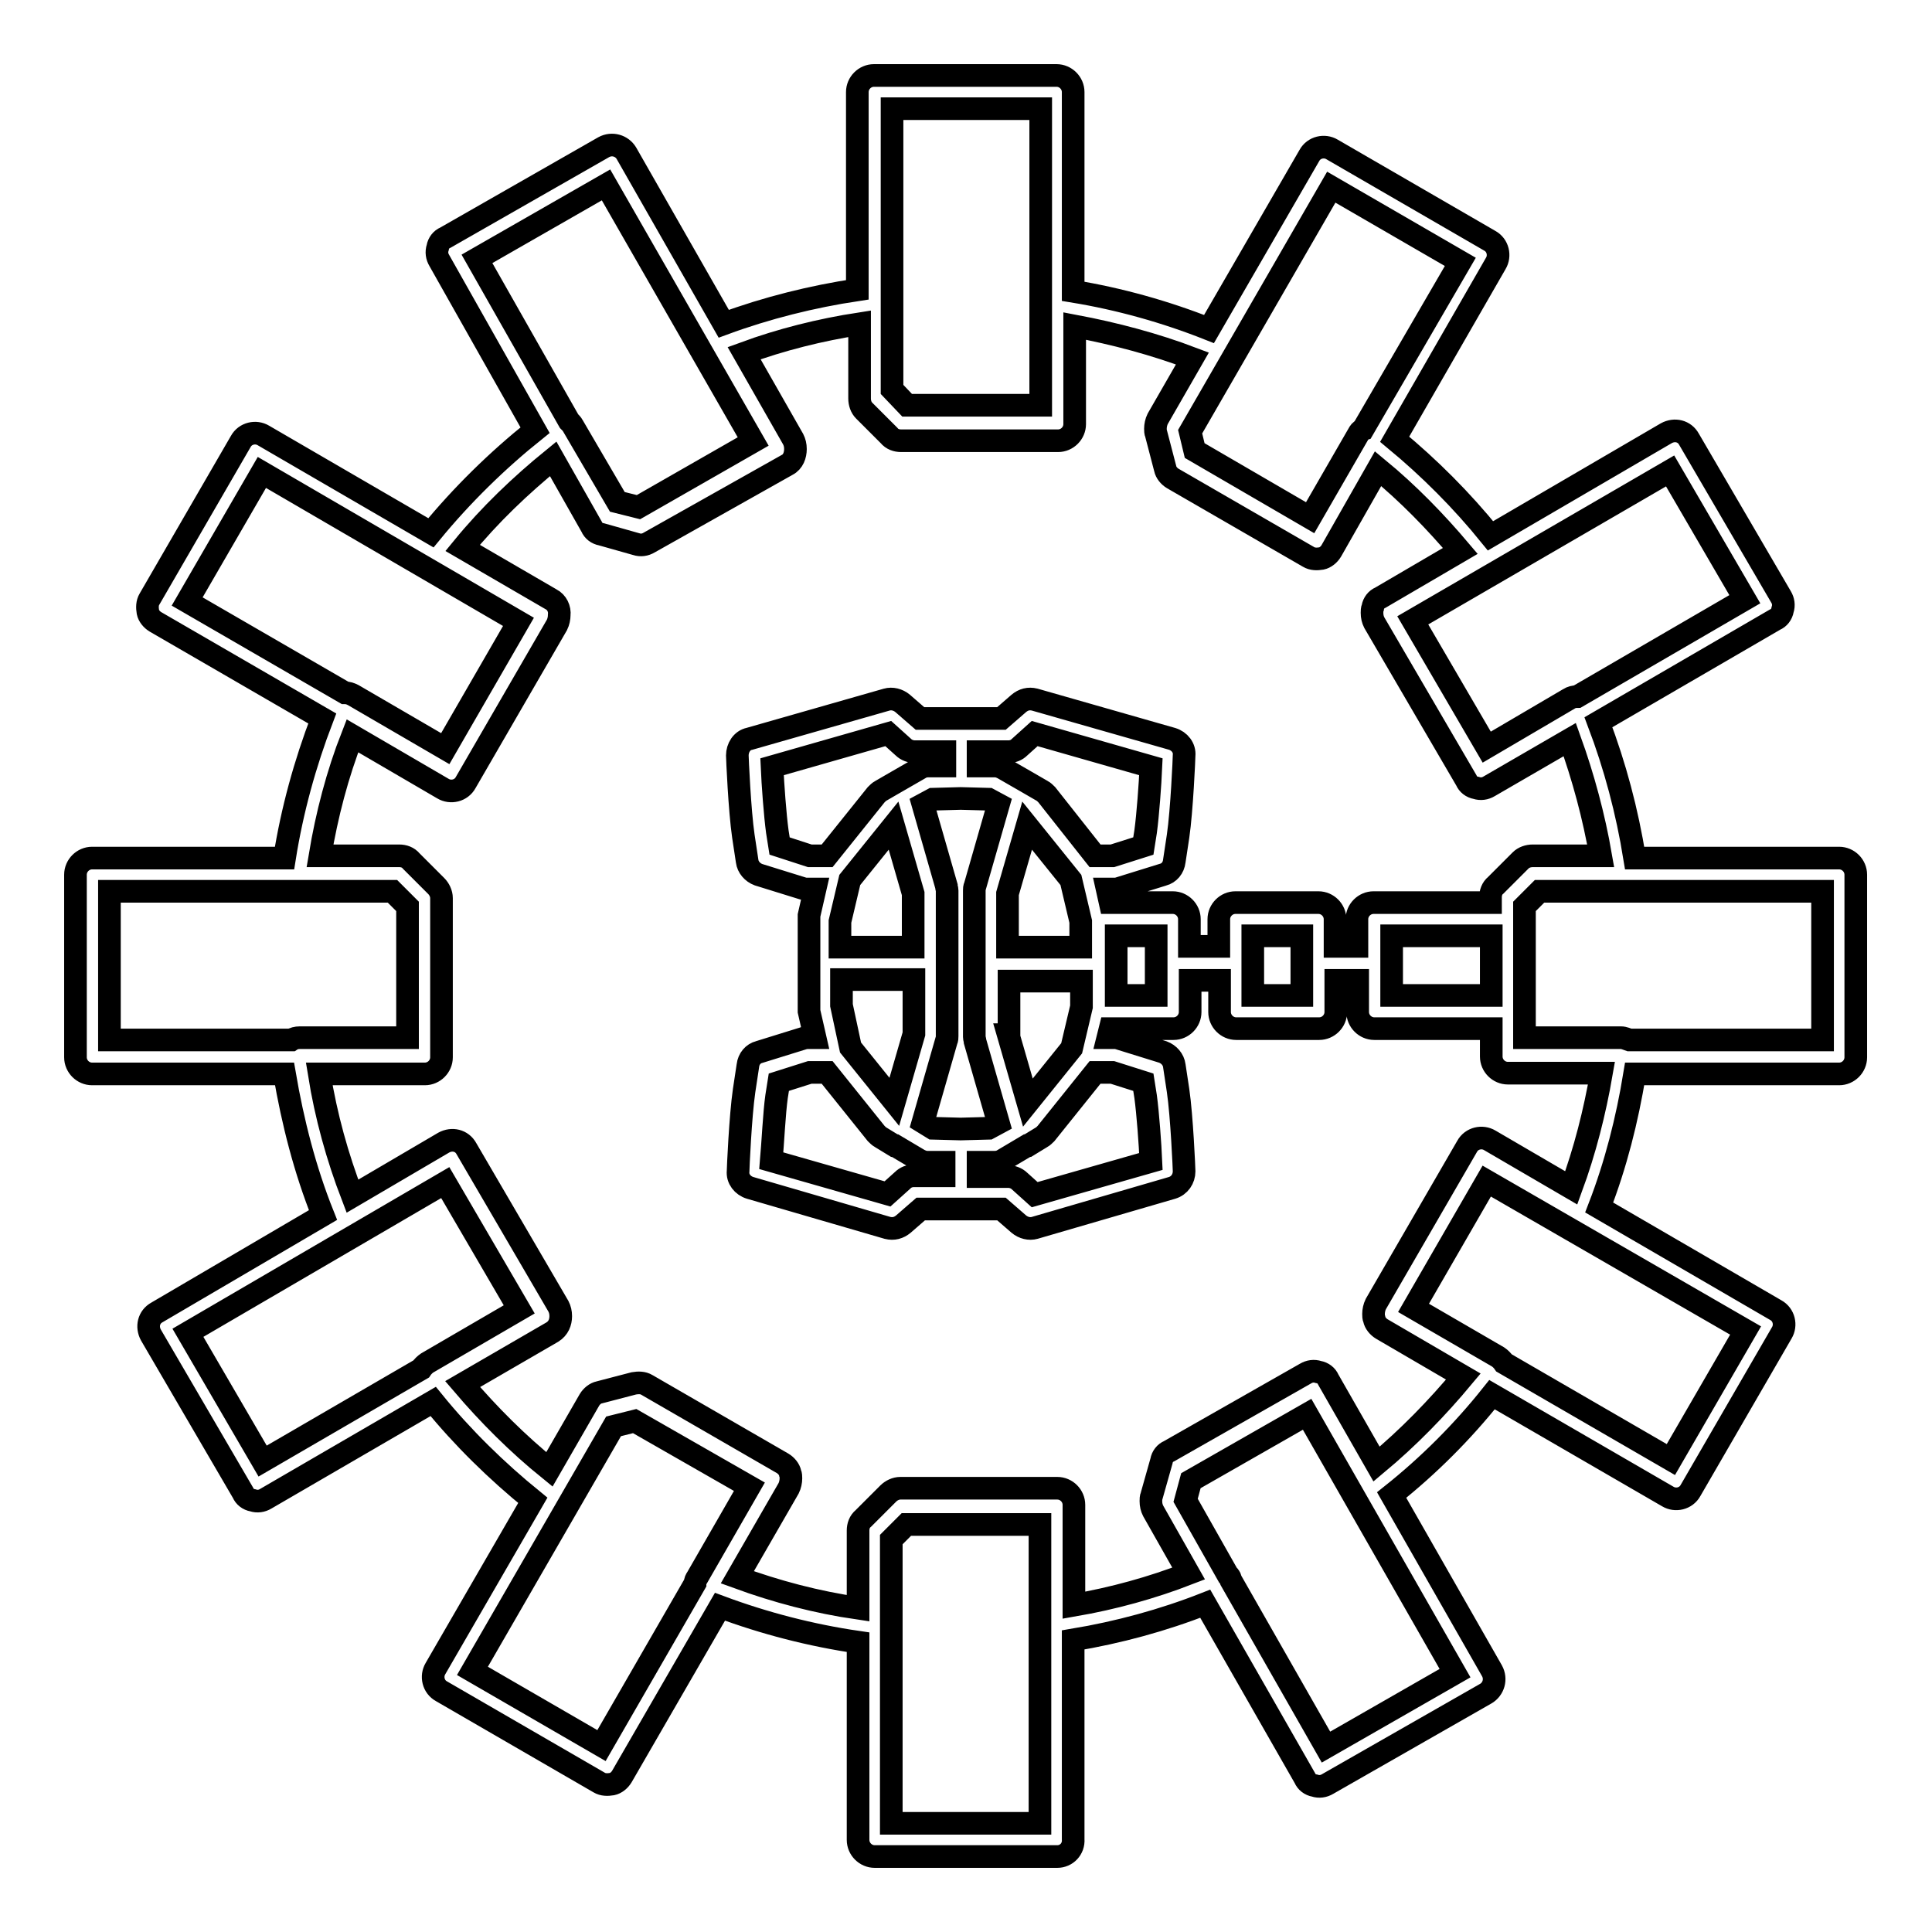 <?xml version="1.0" encoding="utf-8"?>
<!-- Svg Vector Icons : http://www.onlinewebfonts.com/icon -->
<!DOCTYPE svg PUBLIC "-//W3C//DTD SVG 1.1//EN" "http://www.w3.org/Graphics/SVG/1.1/DTD/svg11.dtd">
<svg version="1.1" xmlns="http://www.w3.org/2000/svg" xmlns:xlink="http://www.w3.org/1999/xlink" x="0px" y="0px" viewBox="0 0 256 256" enable-background="new 0 0 256 256" xml:space="preserve">
<g><g><path stroke-width="3" fill-opacity="0" stroke="#000000"  d="M140.1,246h-24.2c-1.2,0-2.2-1-2.2-2.2v-26.2c-6.2-0.9-12.4-2.5-18.3-4.7l-13,22.5c-0.3,0.5-0.8,0.9-1.3,1c-0.6,0.1-1.2,0.1-1.7-0.2l-20.9-12.1c-1.1-0.6-1.4-2-0.8-3l12.9-22.3c-4.8-3.9-9.3-8.3-13.2-13.1l-22.2,12.9c-0.5,0.3-1.1,0.4-1.7,0.2c-0.6-0.1-1.1-0.5-1.3-1l-12.2-20.9c-0.6-1.1-0.3-2.4,0.8-3L42.8,161c-2.4-6-4-12.3-5.1-18.7H12.2c-1.2,0-2.2-1-2.2-2.2v-24.2c0-1.2,1-2.2,2.2-2.2h25.5c1-6.3,2.7-12.5,5-18.5L20.6,82.4c-0.5-0.3-0.9-0.8-1-1.3c-0.1-0.6-0.1-1.2,0.2-1.7l12.1-20.9c0.6-1.1,2-1.4,3-0.8l22.2,12.9c4.1-5,8.8-9.6,13.8-13.6L58.2,34.5c-0.3-0.5-0.4-1.1-0.2-1.7c0.1-0.6,0.5-1.1,1-1.3l21-12c1.1-0.6,2.4-0.2,3,0.8l12.9,22.6c5.7-2.1,11.7-3.6,17.7-4.5V12.2c0-1.2,1-2.2,2.2-2.2H140c1.2,0,2.2,1,2.2,2.2v26.4c6.1,1,12.2,2.7,18,5l13.3-23c0.6-1.1,2-1.4,3-0.8l20.9,12.1c1.1,0.6,1.4,2,0.8,3l-13.4,23.3c4.6,3.8,8.9,8.1,12.7,12.8l23.3-13.6c1.1-0.6,2.4-0.3,3,0.8l12.2,20.9c0.3,0.5,0.4,1.1,0.2,1.7c-0.1,0.6-0.5,1.1-1,1.3l-23.4,13.6c2.2,5.8,3.8,11.8,4.8,18h27.1c1.2,0,2.2,1,2.2,2.2v24.2c0,1.2-1,2.2-2.2,2.2h-27.1c-1,6.1-2.5,12-4.7,17.7l23.4,13.6c1.1,0.6,1.4,2,0.8,3l-12.1,20.9c-0.6,1.1-2,1.4-3,0.8l-23.3-13.5c-3.9,4.9-8.4,9.4-13.3,13.3l13.3,23.3c0.6,1.1,0.2,2.4-0.8,3l-21,12c-0.5,0.3-1.1,0.4-1.7,0.2c-0.6-0.1-1.1-0.5-1.3-1l-13.2-23.1c-5.6,2.2-11.5,3.8-17.5,4.8v26.4C142.3,245,141.3,246,140.1,246z M118.1,241.6h19.7V202h-17.7l-2,2L118.1,241.6L118.1,241.6z M163.1,209.4l12.6,22.1l17.1-9.8l-19.6-34.3l-15.4,8.8l-0.7,2.6l5.6,9.9C163,208.9,163,209.1,163.1,209.4z M62.6,221.4l17.1,9.9l12.4-21.5c0-0.3,0.1-0.5,0.3-0.8l6.9-12l-15.2-8.7l-2.8,0.7L62.6,221.4z M97.7,209c5.2,1.9,10.5,3.3,16,4.1v-10.3c0-0.6,0.2-1.2,0.7-1.6l3.3-3.3c0.4-0.4,1-0.7,1.6-0.7h20.8c1.2,0,2.2,1,2.2,2.2v13.3c5.2-0.9,10.3-2.3,15.2-4.2l-4.7-8.3c-0.2-0.4-0.3-0.8-0.3-1.3c0-0.2,0-0.5,0.1-0.7l1.3-4.6c0.1-0.6,0.5-1.1,1-1.3l18.1-10.3c0.5-0.3,1.1-0.4,1.7-0.2c0.6,0.1,1.1,0.5,1.3,1l6.4,11.2c4.2-3.5,8-7.4,11.5-11.6l-10.8-6.3c-0.5-0.3-0.9-0.8-1-1.3c-0.1-0.2-0.1-0.5-0.1-0.7c0-0.4,0.1-0.9,0.3-1.3l12.1-20.9c0.6-1.1,2-1.4,3-0.8l10.8,6.3c1.8-4.9,3.1-10,4-15.2h-12.4c-1.2,0-2.2-1-2.2-2.2v-3.7h-15.5c-1.2,0-2.2-1-2.2-2.2v-4.2H177v4.2c0,1.2-1,2.2-2.2,2.2h-11c-1.2,0-2.2-1-2.2-2.2v-4.2h-3.9v4.2c0,1.2-1,2.2-2.2,2.2h-8.4l-0.3,1.2h0.9c0.2,0,0.4,0,0.6,0.1l5.8,1.8c0.8,0.3,1.4,1,1.5,1.8l0.5,3.3c0.5,3.4,0.8,10.4,0.8,10.7c0,1-0.6,1.9-1.6,2.2l-18.2,5.3c-0.7,0.2-1.5,0-2.1-0.5l-2.3-2H122l-2.3,2c-0.6,0.5-1.3,0.7-2.1,0.5l-18.2-5.3c-1-0.3-1.7-1.2-1.6-2.2c0-0.3,0.3-7.3,0.8-10.7l0.5-3.3c0.1-0.9,0.7-1.6,1.5-1.8l5.8-1.8c0.2-0.1,0.4-0.1,0.7-0.1h0.9l-0.8-3.5c0-0.2,0-0.3,0-0.5v-11.7c0-0.2,0-0.3,0-0.5l0.8-3.5H107c-0.2,0-0.4,0-0.7-0.1l-5.8-1.8c-0.8-0.3-1.4-1-1.5-1.8l-0.5-3.3c-0.5-3.4-0.8-10.4-0.8-10.7c0-1,0.6-2,1.6-2.2l18.2-5.2c0.7-0.2,1.5,0,2.1,0.5l2.3,2h10.8l2.3-2c0.6-0.5,1.3-0.7,2.1-0.5l18.2,5.2c1,0.3,1.7,1.2,1.6,2.2c0,0.3-0.3,7.3-0.8,10.7l-0.5,3.3c-0.1,0.9-0.7,1.6-1.5,1.8l-5.8,1.8c-0.2,0.1-0.4,0.1-0.7,0.1h-0.9l0.4,1.8h8.3c1.2,0,2.2,1,2.2,2.2v3.6h3.9v-3.6c0-1.2,1-2.2,2.2-2.2h11c1.2,0,2.2,1,2.2,2.2v3.6h2.9v-3.6c0-1.2,1-2.2,2.2-2.2h15.5v-0.7c0-0.6,0.2-1.2,0.7-1.6l3.3-3.3c0.4-0.4,1-0.6,1.6-0.6h9c-0.9-5.2-2.3-10.4-4.1-15.4l-10.7,6.2c-0.5,0.3-1.1,0.4-1.7,0.2c-0.6-0.1-1.1-0.5-1.3-1l-12.2-20.9c-0.2-0.4-0.3-0.8-0.3-1.3c0-0.2,0-0.5,0.1-0.7c0.1-0.6,0.5-1.1,1-1.3l10.6-6.2c-3.3-3.9-6.9-7.6-10.9-10.9L176.4,73c-0.3,0.5-0.8,0.9-1.3,1c-0.6,0.1-1.2,0.1-1.7-0.2l-18-10.4c-0.5-0.3-0.9-0.8-1-1.3l-1.2-4.6c-0.1-0.2-0.1-0.5-0.1-0.7c0-0.4,0.1-0.9,0.3-1.3l4.6-8c-5-1.9-10.3-3.3-15.6-4.3v13c0,1.2-1,2.2-2.2,2.2h-20.8c-0.6,0-1.2-0.2-1.6-0.7l-3.3-3.3c-0.4-0.4-0.6-1-0.6-1.6v-9.9c-5.2,0.8-10.4,2.1-15.3,3.9l6.5,11.4c0.2,0.4,0.3,0.8,0.3,1.3c0,0.8-0.3,1.7-1.1,2.1L86,71.9c-0.5,0.3-1.1,0.4-1.7,0.2l-4.6-1.3c-0.6-0.1-1.1-0.5-1.3-1l-5.1-9c-4.3,3.5-8.4,7.4-12,11.8L73,79.4c0.8,0.4,1.2,1.3,1.1,2.1c0,0.4-0.1,0.9-0.3,1.3l-12.1,20.9c-0.6,1.1-2,1.4-3,0.8l-12-7c-2,5.1-3.4,10.5-4.3,15.9h10.5c0.6,0,1.2,0.2,1.6,0.7l3.3,3.3c0.4,0.4,0.7,1,0.7,1.6v21.1c0,1.2-1,2.2-2.2,2.2H42.3c0.9,5.6,2.4,11,4.4,16.2l12.1-7.1c1.1-0.6,2.4-0.3,3,0.8l12.2,20.9c0.2,0.4,0.3,0.8,0.3,1.3c0,0.8-0.3,1.6-1.1,2.1l-11.9,6.9c3.5,4.1,7.3,7.9,11.5,11.3l5.3-9.2c0.3-0.5,0.8-0.9,1.3-1l4.6-1.2c0.6-0.1,1.2-0.1,1.7,0.2l18,10.4c0.5,0.3,0.9,0.8,1,1.3c0.1,0.2,0.1,0.5,0.1,0.7c0,0.4-0.1,0.9-0.3,1.3L97.7,209z M24.9,176.6l9.9,17l21-12.2c0.2-0.3,0.5-0.6,0.8-0.8l12.2-7.1L59,156.7L24.9,176.6z M199.3,180.6l22.1,12.8l9.9-17.1L197,156.5l-9.7,16.8l11.2,6.5C198.8,180,199.1,180.3,199.3,180.6z M102.2,153.8l15.4,4.4l2-1.8c0.4-0.4,0.9-0.6,1.5-0.6h4V154l-2.2,0c-0.4,0-0.7-0.1-1.1-0.3l-3.2-1.9c0,0-0.1,0-0.1,0l-1.8-1.1c-0.2-0.1-0.4-0.3-0.6-0.5l-6.5-8.1h-2.3l-4.1,1.3l-0.3,1.9C102.6,147.4,102.4,151.5,102.2,153.8z M129.6,155.9h4c0.5,0,1.1,0.2,1.5,0.6l2,1.8l15.4-4.4c-0.1-2.3-0.4-6.4-0.7-8.6l-0.3-1.9l-4.1-1.3h-2.3l-6.5,8.1c-0.2,0.2-0.4,0.4-0.6,0.5l-1.8,1.1c0,0-0.1,0-0.1,0l-3.2,1.9c-0.3,0.2-0.7,0.3-1.1,0.3l-2.2,0L129.6,155.9L129.6,155.9z M123.6,149.5l3.7,0.1l3.7-0.1l1.3-0.7l-3.1-10.8c0-0.2-0.1-0.4-0.1-0.6V118c0-0.2,0-0.4,0.1-0.6l3.1-10.8l-1.3-0.7l-3.7-0.1l-3.7,0.1l-1.3,0.7l3.1,10.8c0,0.2,0.1,0.4,0.1,0.6v19.3c0,0.2,0,0.4-0.1,0.6l-3.1,10.8L123.6,149.5z M133.6,137.1l2.6,9l5.8-7.2l1.3-5.5v-3.4h-9.6V137.1L133.6,137.1z M112.7,138.8l5.8,7.2l2.6-9v-7.2h-9.6v3.4L112.7,138.8z M215.9,137.8h25.6v-19.7h-37.5l-2,2v17.4h12.8C215.2,137.5,215.6,137.7,215.9,137.8z M14.5,137.8h24.1c0.3-0.2,0.7-0.3,1.1-0.3H54v-17.4l-2-2H14.5V137.8z M184.4,131.9h13.2v-7.9h-13.2V131.9z M166,131.9h6.5v-7.9H166V131.9z M147.9,131.9h5.3v-7.9h-5.3V131.9z M133.6,125.5h9.6v-3.4l-1.3-5.5l-5.8-7.2l-2.6,9V125.5L133.6,125.5z M111.4,125.5h9.6v-7.1l-2.6-9l-5.8,7.2l-1.3,5.5V125.5z M145.1,113.4h2.3l4.1-1.3l0.3-1.9c0.3-2.2,0.6-6.3,0.7-8.6l-15.4-4.4l-2,1.8c-0.4,0.4-0.9,0.6-1.5,0.6h-4v1.9l2.2,0c0.4,0,0.7,0.1,1.1,0.3l3.3,1.9c0,0,0,0,0,0l1.9,1.1c0.2,0.1,0.4,0.3,0.6,0.5L145.1,113.4z M107.3,113.4h2.3l6.5-8.1c0.2-0.2,0.4-0.4,0.6-0.5l1.9-1.1c0,0,0,0,0,0l3.3-1.9c0.3-0.2,0.7-0.3,1.1-0.3l2.2,0v-1.9h-4c-0.5,0-1.1-0.2-1.5-0.6l-2-1.8l-15.4,4.4c0.1,2.3,0.4,6.4,0.7,8.6l0.3,1.9L107.3,113.4z M45.7,91.8c0.4,0,0.7,0.1,1.1,0.3L59,99.2l9.7-16.8L34.7,62.6l-9.9,17.1L45.7,91.8z M187.2,82.2L197,99l10.9-6.4c0.3-0.2,0.7-0.3,1.1-0.3l22.2-12.9l-9.9-17L187.2,82.2z M158.3,59.7l15.3,8.9l6.4-11.1c0.1-0.2,0.3-0.5,0.6-0.6l12.9-22.2l-17.1-9.9l-18.7,32.4L158.3,59.7z M81.8,66.5l2.8,0.7l15.2-8.7L80.3,24.5l-17.1,9.8l12.2,21.5c0.2,0.2,0.4,0.4,0.5,0.6L81.8,66.5z M120.2,53.7h17.7V14.4h-19.7v37.2L120.2,53.7z"/><g></g><g></g><g></g><g></g><g></g><g></g><g></g><g></g><g></g><g></g><g></g><g></g><g></g><g></g><g></g></g></g>
</svg>